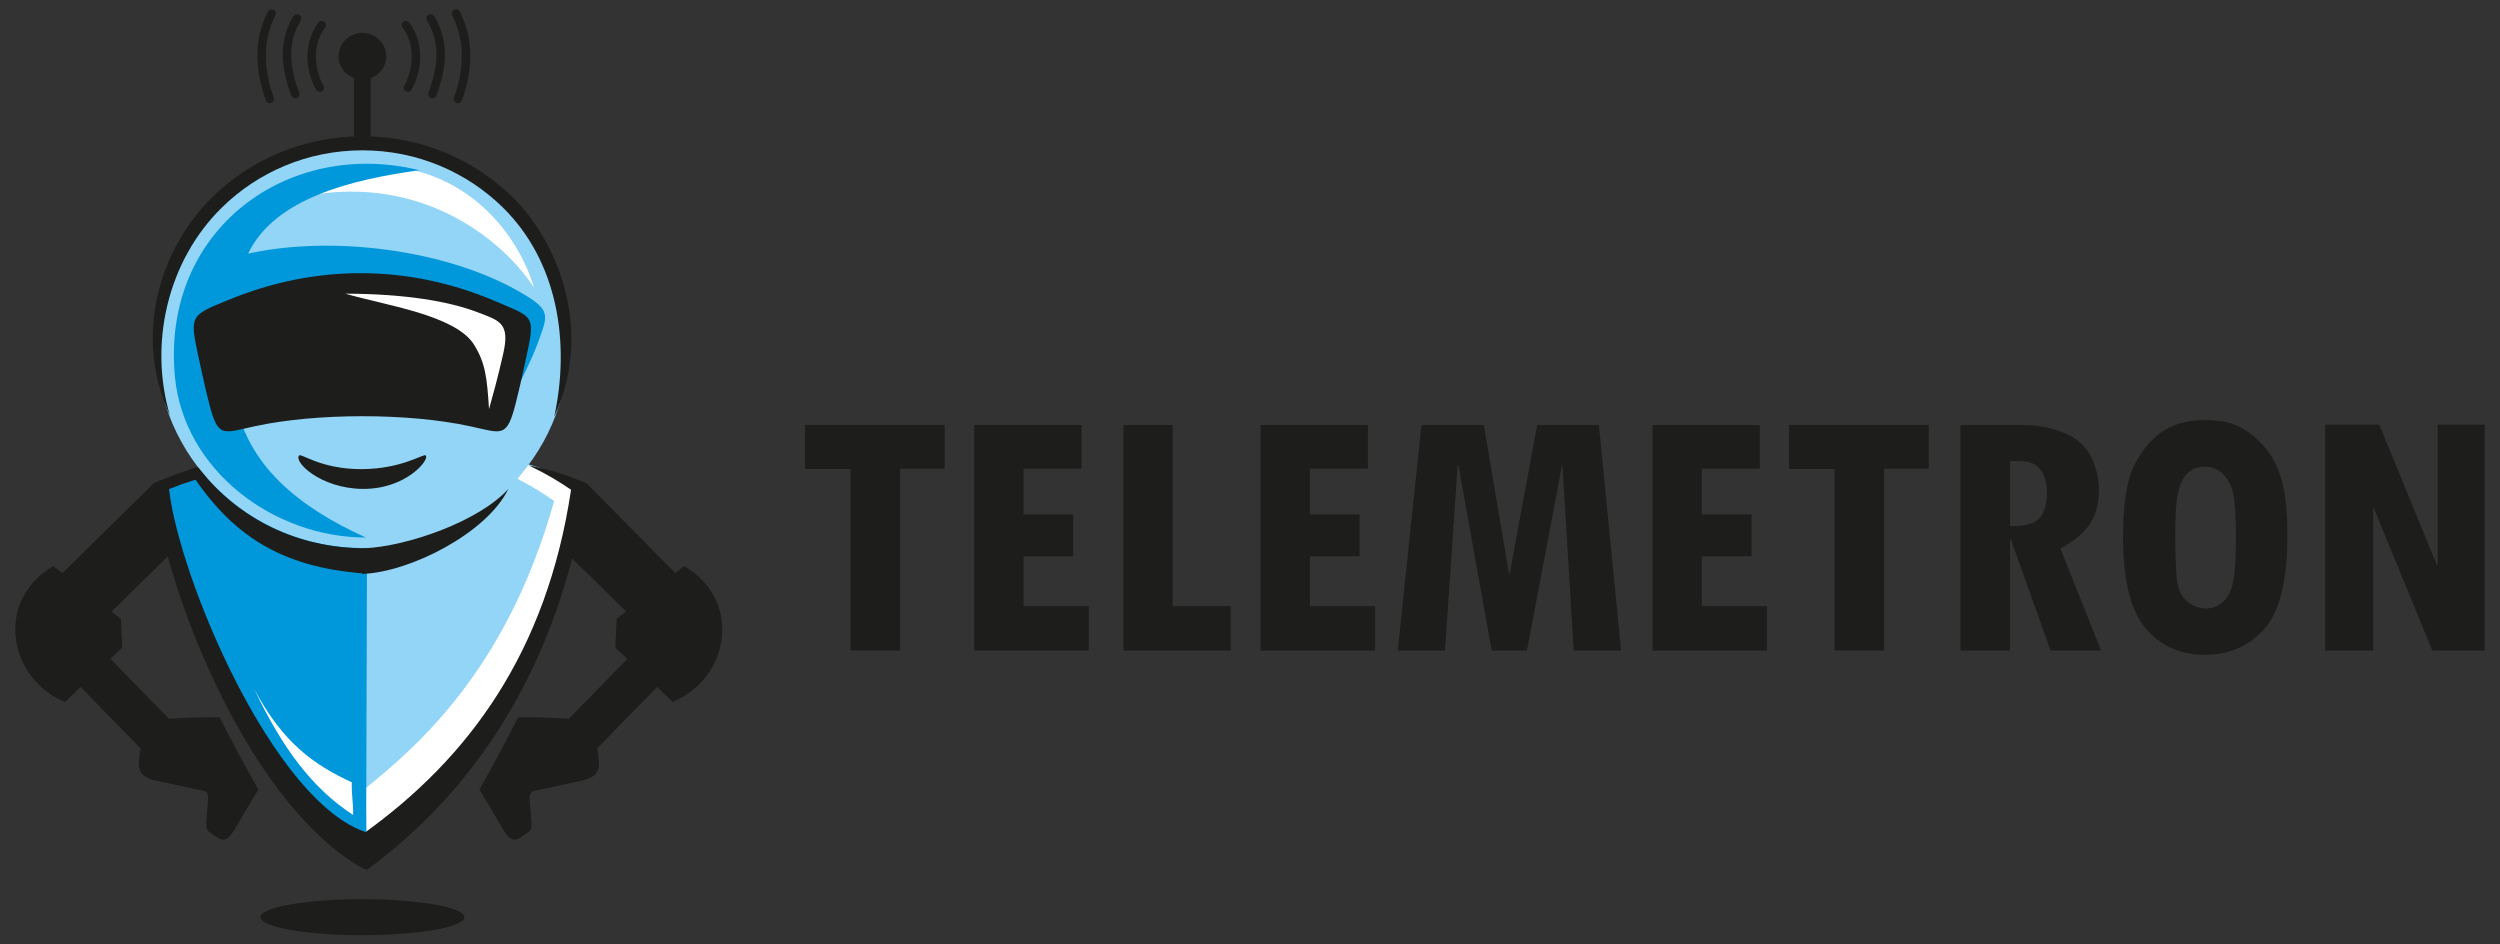<?xml version="1.0" encoding="UTF-8"?> <svg xmlns="http://www.w3.org/2000/svg" width="135" height="51" viewBox="0 0 135 51" fill="none"><rect x="0" y="0" width="135" height="51" fill="#333333" stroke="none"/><g clip-path="url(#clip0_2731_301)"><path d="M51.013 25.311H48.602V35.127H45.925V25.326H43.469V22.946H51.013V25.304V25.311Z" fill="#1D1D1B"></path><path d="M58.786 35.127H52.609V22.954H58.404V25.304H55.271V27.778H57.955V30.041H55.271V32.733H58.794V35.134L58.786 35.127Z" fill="#1D1D1B"></path><path d="M66.463 35.127H60.669V22.954H63.324V32.733H66.456V35.134L66.463 35.127Z" fill="#1D1D1B"></path><path d="M74.25 35.127H68.073V22.954H73.868V25.304H70.735V27.778H73.419V30.041H70.735V32.733H74.257V35.134L74.25 35.127Z" fill="#1D1D1B"></path><path d="M87.531 35.127H84.979L84.376 25.166H84.34L82.457 35.127H80.552L78.751 25.108H78.714L78.03 35.127H75.478L76.758 22.954H80.126L81.486 30.977H81.523L83.008 22.954H86.34L87.538 35.127H87.531Z" fill="#1D1D1B"></path><path d="M95.414 35.127H89.237V22.954H95.032V25.304H91.899V27.778H94.583V30.041H91.899V32.733H95.422V35.134L95.414 35.127Z" fill="#1D1D1B"></path><path d="M104.15 25.311H101.738V35.127H99.061V25.326H96.606V22.946H104.15V25.304V25.311Z" fill="#1D1D1B"></path><path d="M113.459 35.127H110.731L108.577 29.106H108.54V35.127H105.863V22.954H109.341C110.033 22.954 110.731 23.091 111.423 23.36C112.114 23.636 112.606 24.056 112.901 24.637C113.195 25.217 113.342 25.819 113.342 26.443C113.342 27.198 113.18 27.814 112.849 28.3C112.518 28.787 111.989 29.229 111.261 29.621L113.459 35.127ZM108.54 28.416C109.408 28.416 109.959 28.25 110.187 27.916C110.415 27.582 110.533 27.154 110.533 26.646C110.533 25.485 110.047 24.898 109.084 24.898H108.54V28.416Z" fill="#1D1D1B"></path><path d="M114.644 28.975C114.644 27.263 114.835 26.008 115.21 25.21C115.585 24.412 116.085 23.788 116.71 23.345C117.335 22.903 118.122 22.685 119.078 22.685C119.865 22.685 120.497 22.816 120.982 23.07C121.468 23.323 121.916 23.701 122.328 24.187C122.74 24.68 123.041 25.282 123.232 26.008C123.424 26.733 123.519 27.691 123.519 28.888C123.519 31.34 123.107 33.03 122.276 33.959C121.446 34.895 120.372 35.359 119.056 35.359C117.739 35.359 116.644 34.873 115.842 33.908C115.041 32.943 114.644 31.297 114.644 28.96V28.975ZM117.467 28.235V29.018C117.467 30.303 117.511 31.144 117.592 31.55C117.681 31.957 117.864 32.276 118.144 32.508C118.423 32.74 118.761 32.856 119.151 32.856C119.467 32.856 119.762 32.74 120.026 32.515C120.291 32.29 120.475 31.942 120.578 31.478C120.681 31.014 120.74 30.186 120.74 28.997C120.74 27.93 120.695 27.176 120.607 26.719C120.519 26.269 120.335 25.899 120.07 25.623C119.798 25.348 119.467 25.203 119.078 25.203C118.511 25.203 118.1 25.442 117.85 25.928C117.6 26.414 117.475 27.183 117.475 28.235H117.467Z" fill="#1D1D1B"></path><path d="M134.167 35.127H131.343L128.188 27.444H128.151V35.127H125.556V22.932H128.482L131.586 30.498H131.637V22.932H134.174V35.127H134.167Z" fill="#1D1D1B"></path><path d="M29.203 28.496L31.681 26.109L36.718 31.195L34.336 33.538L29.203 28.496Z" fill="#1D1D1B"></path><path d="M33.299 33.422C33.284 33.945 33.24 34.46 33.232 34.982C34.519 36.179 35.019 36.636 36.313 37.906C39.343 36.687 40.167 32.458 36.946 30.571C35.49 31.71 34.711 32.276 33.299 33.422Z" fill="#1D1D1B"></path><path d="M30.556 38.979L32.151 40.51L36.35 36.208L34.762 34.67L30.556 38.979Z" fill="#1D1D1B"></path><path d="M30.541 38.798C31.166 38.914 31.968 38.667 32.123 39.69C32.189 40.126 32.262 40.372 32.328 40.982C32.395 41.62 32.233 41.983 31.372 42.164C30.49 42.353 30.012 42.454 29.233 42.629C28.74 42.737 28.549 42.643 28.615 43.361C28.762 44.877 28.755 44.783 28.358 45.052C27.85 45.407 27.63 45.581 27.122 44.711C26.762 44.087 26.276 43.274 25.887 42.636C26.394 41.772 27.637 39.429 27.975 38.74C28.865 38.704 30.1 38.776 30.534 38.805L30.541 38.798Z" fill="#1D1D1B"></path><path d="M10.635 28.496L8.245 26.153L3.12 31.195L5.503 33.538L10.635 28.496Z" fill="#1D1D1B"></path><path d="M6.532 33.422C6.539 33.945 6.591 34.46 6.598 34.982C5.311 36.179 4.811 36.636 3.517 37.906C0.487 36.687 -0.336 32.458 2.877 30.571C4.333 31.71 5.113 32.276 6.525 33.422H6.532Z" fill="#1D1D1B"></path><path d="M9.282 38.979L7.687 40.51L3.48 36.208L5.076 34.67L9.282 38.979Z" fill="#1D1D1B"></path><path d="M9.297 38.798C8.672 38.914 7.871 38.667 7.716 39.69C7.65 40.126 7.576 40.372 7.51 40.982C7.444 41.62 7.606 41.983 8.466 42.164C9.349 42.353 9.827 42.454 10.606 42.629C11.099 42.737 11.297 42.643 11.224 43.361C11.077 44.877 11.084 44.783 11.481 45.052C11.989 45.407 12.209 45.581 12.717 44.711C13.077 44.087 13.562 43.274 13.952 42.636C13.445 41.772 12.202 39.429 11.864 38.74C10.974 38.704 9.738 38.776 9.305 38.805L9.297 38.798Z" fill="#1D1D1B"></path><path d="M20.019 3.337H19.114V8.894H20.019V3.337Z" fill="#1D1D1B"></path><path d="M31.292 26.066C27.556 24.506 23.629 23.737 19.71 23.774V46.989C25.585 41.316 30.836 34.474 31.292 26.059V26.066Z" fill="#93D5F6"></path><path d="M27.946 25.856C28.762 26.269 29.358 26.661 29.924 27.053C27.35 36.259 22.416 40.387 19.739 42.571L19.813 45.436C19.813 45.436 26.938 40.431 28.578 35.512C30.218 30.593 31.277 26.284 31.277 26.284C30.35 25.892 29.416 25.5 28.49 25.108C28.335 25.304 28.203 25.522 27.946 25.848V25.856Z" fill="white"></path><path d="M30.843 26.45C30.063 25.928 29.622 25.66 28.571 25.137C29.777 25.377 30.571 25.631 31.681 26.102C31.064 30.774 28.791 40.423 19.761 47.01L19.644 45.001C25.313 40.938 29.527 35.214 30.836 26.45H30.843Z" fill="#1D1D1B"></path><path d="M8.268 26.131C12.003 24.572 15.908 23.737 19.835 23.774L19.768 46.924C14.239 44.123 9.15 32.835 8.268 26.131Z" fill="#0098DA"></path><path d="M14.047 24.347C16.018 23.955 17.482 23.817 19.482 23.832H19.864V24.209V27.611L19.099 27.706V24.579C17.283 24.586 16.004 24.724 14.202 25.079C12.393 25.435 10.878 25.696 9.128 26.414C9.665 31.181 14.768 43.383 19.842 44.965L19.798 47.003C13.739 43.826 9.04 32.501 8.238 26.11C10.224 25.282 11.944 24.76 14.055 24.347H14.047Z" fill="#1D1D1B"></path><path d="M19.57 29.592C25.695 29.592 30.688 24.68 30.688 18.659C30.688 12.638 25.695 7.726 19.57 7.726C13.444 7.726 8.451 12.638 8.451 18.659C8.451 24.68 13.444 29.592 19.57 29.592Z" fill="#93D5F6"></path><path d="M16.849 10.526C17.753 9.54 20.922 9.133 21.54 9.039C25.408 9.598 27.923 12.55 28.842 15.532C26.974 12.717 22.658 9.554 16.856 10.526H16.849Z" fill="white"></path><path d="M28.114 20.574C28.114 20.574 28.688 19.493 29.078 18.427C29.592 17.005 29.747 16.751 28.195 15.837C24.158 13.457 17.893 12.696 13.4 13.697C14.827 10.679 19.077 9.685 22.643 9.192C15.577 7.45 8.701 12.384 9.444 20.335C9.922 25.392 14.775 29.026 19.761 29.026C15.062 26.908 13.179 24.354 12.657 21.43L24.055 21.155C24.055 21.155 28.019 20.741 28.107 20.567L28.114 20.574Z" fill="#0098DA"></path><path d="M19.57 7.356C22.746 7.356 25.622 8.618 27.703 10.671C30.159 13.087 32.063 17.904 29.931 22.497C30.799 18.477 30.115 14.117 27.159 11.208C25.217 9.3 22.533 8.118 19.57 8.118C16.606 8.118 13.922 9.3 11.981 11.208C9.025 14.11 8.032 18.579 9.179 22.446C7.047 17.781 8.907 13.16 11.437 10.671C13.518 8.626 16.393 7.356 19.57 7.356Z" fill="#1D1D1B"></path><path d="M12.275 16.221C17.07 14.226 22.122 14.27 26.835 16.301C28.512 17.027 28.843 17.019 28.6 18.405C28.571 18.586 28.526 18.79 28.475 19.029C28.284 19.936 28.085 20.835 27.872 21.684C27.372 23.694 27.137 23.396 25.387 23.019C22.055 22.294 17.084 22.294 13.753 23.019C12.003 23.396 11.768 23.694 11.268 21.684C11.055 20.835 10.856 19.928 10.665 19.029C10.238 17.005 10.363 17.012 12.268 16.221H12.275Z" fill="#1D1D1B"></path><path d="M19.57 50.5C22.607 50.5 25.078 50.065 25.078 49.528C25.078 48.991 22.607 48.556 19.57 48.556C16.533 48.556 14.062 48.991 14.062 49.528C14.062 50.065 16.541 50.5 19.57 50.5Z" fill="#1D1D1B"></path><path d="M19.665 29.607C22.018 29.505 25.886 28.141 27.452 26.4C26.312 28.772 22.143 30.905 19.555 30.992L19.665 29.599V29.607Z" fill="#1D1D1B"></path><path d="M19.07 44.014C19.077 43.296 18.981 42.962 18.996 42.244C16.952 41.301 15.275 40.119 13.724 37.202C15.246 40.394 16.849 42.563 19.077 44.014H19.07Z" fill="white"></path><path d="M18.65 15.858C21.901 15.866 24.268 16.279 25.783 16.86C27.004 17.324 27.563 17.44 27.158 19.174C26.82 20.632 26.658 21.183 26.408 22.09C26.298 20.378 26.21 19.602 25.599 18.615C24.599 17.005 20.761 16.482 18.65 15.858Z" fill="white"></path><path d="M10.724 25.268C12.893 28.061 16.121 29.606 19.717 29.606C19.688 30.071 19.695 30.506 19.666 30.97C15.136 30.622 12.518 28.888 10.305 25.529C10.305 25.529 10.371 25.58 10.724 25.268Z" fill="#1D1D1B"></path><path d="M19.57 4.302C20.276 4.302 20.857 3.736 20.857 3.039C20.857 2.343 20.276 1.777 19.57 1.777C18.864 1.777 18.283 2.343 18.283 3.039C18.283 3.736 18.864 4.302 19.57 4.302Z" fill="#1D1D1B"></path><path d="M16.157 24.593C16.275 24.477 17.371 25.348 19.547 25.333C21.724 25.319 22.864 24.484 22.989 24.593C23.224 24.804 21.937 26.429 19.562 26.4C17.282 26.371 15.834 24.92 16.157 24.593Z" fill="#1D1D1B"></path><path d="M17.195 1.218C17.268 1.117 17.408 1.102 17.511 1.175C17.614 1.247 17.636 1.385 17.555 1.487C17.239 1.907 17.077 2.43 17.062 2.967C17.048 3.54 17.187 4.127 17.467 4.628C17.526 4.737 17.489 4.875 17.378 4.933C17.268 4.991 17.128 4.954 17.07 4.846C16.753 4.28 16.584 3.612 16.606 2.959C16.628 2.336 16.812 1.726 17.187 1.226L17.195 1.218Z" fill="#1D1D1B"></path><path d="M15.848 0.877C15.915 0.768 16.054 0.739 16.157 0.797C16.268 0.863 16.304 1 16.238 1.102C15.878 1.697 15.723 2.321 15.723 2.959C15.723 3.612 15.885 4.287 16.157 4.998C16.201 5.114 16.143 5.245 16.025 5.288C15.907 5.332 15.775 5.274 15.731 5.157C15.444 4.403 15.275 3.67 15.268 2.959C15.268 2.241 15.437 1.545 15.841 0.877H15.848Z" fill="#1D1D1B"></path><path d="M14.467 0.624C14.525 0.515 14.658 0.471 14.775 0.529C14.886 0.587 14.93 0.718 14.878 0.827C14.54 1.48 14.371 2.183 14.356 2.902C14.342 3.671 14.489 4.469 14.783 5.274C14.827 5.39 14.761 5.521 14.643 5.557C14.525 5.6 14.393 5.535 14.356 5.419C14.04 4.563 13.886 3.707 13.9 2.887C13.915 2.096 14.099 1.327 14.474 0.616L14.467 0.624Z" fill="#1D1D1B"></path><path d="M22.1 1.218C22.026 1.117 21.887 1.102 21.784 1.175C21.681 1.247 21.659 1.385 21.739 1.487C22.056 1.907 22.218 2.43 22.232 2.967C22.247 3.54 22.107 4.127 21.828 4.628C21.769 4.737 21.806 4.875 21.916 4.933C22.026 4.991 22.166 4.954 22.225 4.846C22.541 4.28 22.71 3.612 22.688 2.959C22.666 2.336 22.482 1.726 22.107 1.226L22.1 1.218Z" fill="#1D1D1B"></path><path d="M23.445 0.877C23.379 0.768 23.239 0.739 23.136 0.797C23.026 0.863 22.989 1 23.055 1.102C23.416 1.697 23.57 2.321 23.57 2.959C23.57 3.612 23.408 4.287 23.136 4.998C23.092 5.114 23.151 5.245 23.269 5.288C23.386 5.332 23.519 5.274 23.563 5.157C23.85 4.403 24.019 3.67 24.026 2.959C24.026 2.241 23.857 1.545 23.453 0.877H23.445Z" fill="#1D1D1B"></path><path d="M24.828 0.624C24.769 0.515 24.637 0.471 24.519 0.529C24.409 0.587 24.364 0.718 24.416 0.827C24.754 1.48 24.923 2.183 24.938 2.902C24.953 3.671 24.806 4.469 24.512 5.274C24.467 5.39 24.534 5.521 24.651 5.557C24.769 5.6 24.901 5.535 24.938 5.419C25.254 4.563 25.416 3.707 25.394 2.887C25.379 2.096 25.195 1.327 24.82 0.616L24.828 0.624Z" fill="#1D1D1B"></path></g><defs><clipPath id="clip0_2731_301"><rect width="133.333" height="50" fill="white" transform="translate(0.833 0.5)"></rect></clipPath></defs></svg> 